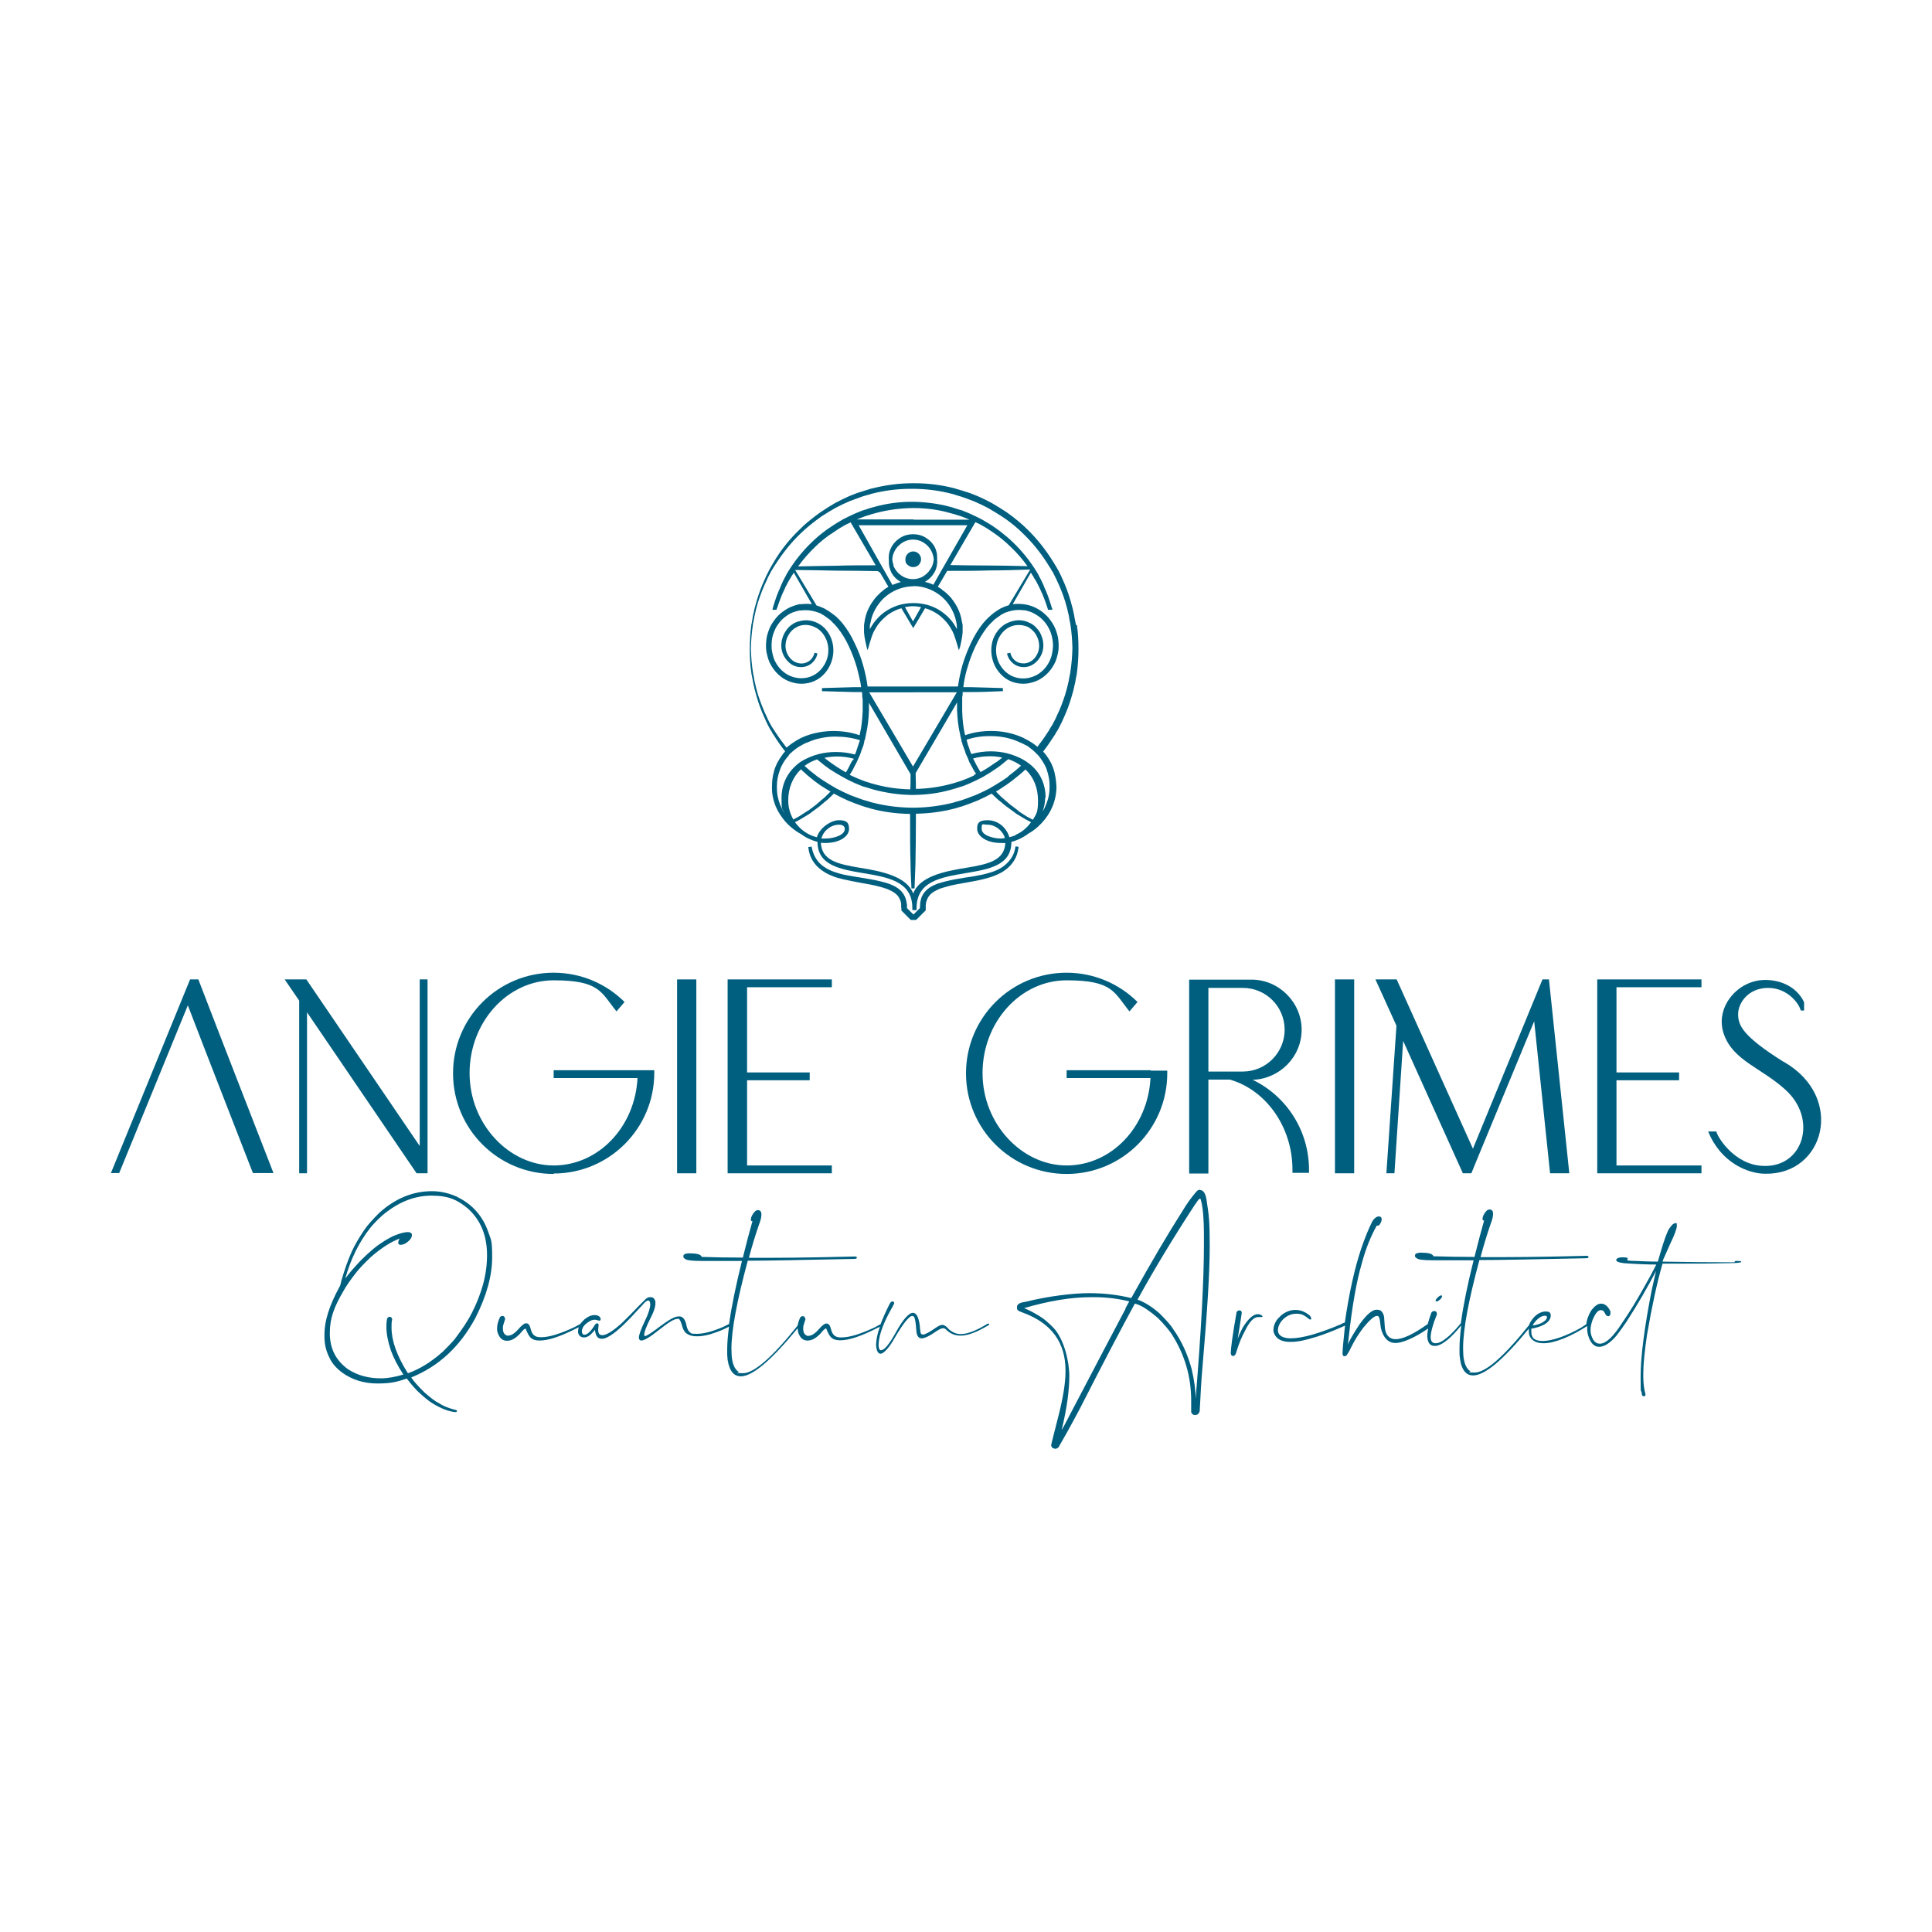 <?xml version="1.0" encoding="UTF-8"?>
<svg id="Layer_1" xmlns="http://www.w3.org/2000/svg" xmlns:xlink="http://www.w3.org/1999/xlink" version="1.1" viewBox="0 0 864 864">
  <!-- Generator: Adobe Illustrator 29.7.1, SVG Export Plug-In . SVG Version: 2.1.1 Build 8)  -->
  <defs>
    <style>
      .st0 {
        fill: #005f7f;
      }
    </style>
  </defs>
  <g id="logoMark">
    <a xlink:href="70.2747253">
      <path id="logoMark__x3C_PathItem_x3E_" class="st0" d="M406.4,253c.6.4,1.2.6,2,.6s1.4-.2,2-.6c.9-.6,1.5-1.7,1.5-2.9,0-1.9-1.6-3.5-3.5-3.5s-3.5,1.6-3.5,3.5.6,2.2,1.5,2.9Z"/>
    </a>
    <a xlink:href="70.2747253">
      <path id="logoMark__x3C_PathItem_x3E_1" data-name="logoMark__x3C_PathItem_x3E_" class="st0" d="M454.1,378.8c-.3,1.9-.9,3.6-1.9,5h0c-.9,1.4-2.2,2.7-3.7,3.8-2.8,1.9-6,2.8-9,3.5-2.4.5-5,1-7.5,1.3-3.1.5-6.2,1-9.3,1.8-.2,0-.5.1-.7.2-.5.1-.9.2-1.4.4l-1.1.3-1,.4c-1.4.6-2.8,1.3-4,2.4-1.2,1.1-2.2,2.5-2.6,4.1-.2.7-.3,1.3-.4,2v.4c0,0-.1,1.3-.1,1.3,0,.1,0,.3,0,.4l-2.8,2.8h-.2l-2.8-2.8c0-.1,0-.2,0-.3v-1.4c0,0-.1-.3-.1-.3-.1-.7-.2-1.3-.4-2-.5-1.6-1.4-3-2.6-4.1-1.2-1.1-2.6-1.8-4-2.4l-1-.4-1-.3c-.5-.2-.9-.3-1.4-.4-.2,0-.5-.1-.7-.2-3.1-.8-6.3-1.3-9.3-1.8-2.5-.4-5-.8-7.5-1.3-3-.7-6.2-1.6-9-3.5-1.5-1-2.8-2.3-3.7-3.8-.9-1.4-1.5-3.1-1.9-5v-.3c0,0-1.5.2-1.5.2v.3c.3,2.2.9,4.1,1.9,5.7,1,1.7,2.4,3.2,4.1,4.4,1.4,1,3,1.9,4.9,2.6,1.4.6,2.9,1,4.6,1.4,2.6.6,5.3,1.1,7.9,1.6,2.9.5,5.9,1,8.7,1.8.2,0,.5.1.7.2.4.1.9.2,1.3.4l1,.3.9.4c1.1.5,2.3,1.1,3.3,2,.9.8,1.5,1.8,1.9,3,.2.4.2.9.3,1.4v1.5c.1,0,.1.2.1.3v1.1l4.2,4.2h0c0,0,1.2,0,1.2,0h1.2s4.3-4.3,4.3-4.3v-1.1c0-.1,0-.2,0-.3v-1.1c0,0,.1-.4.1-.4,0-.5.2-1,.3-1.4.4-1.2,1-2.2,1.9-3,.9-.9,2.2-1.5,3.2-2l.9-.4,1-.3c.4-.1.8-.3,1.3-.4.2,0,.5-.1.7-.2,2.8-.8,5.8-1.3,8.7-1.8,2.6-.5,5.3-.9,7.9-1.6,1.7-.4,3.2-.9,4.6-1.4,2-.8,3.6-1.6,4.9-2.6,1.7-1.2,3.1-2.7,4.1-4.4,1-1.6,1.6-3.5,1.9-5.7v-.3s-1.4-.2-1.4-.2v.3Z"/>
    </a>
    <path id="logoMark__x3C_CompoundPathItem_x3E_" class="st0" d="M481.1,279.3c0-.6-.2-1.2-.3-1.7,0-.3-.1-.6-.2-1l-.2-1.3-.3-1.3c0-.3-.1-.6-.2-.9-.1-.6-.2-1.1-.4-1.7l-.7-2.6c-1.1-3.8-2.3-6.9-3.5-9.5l-.5-1.1c-.1-.2-.2-.5-.3-.7l-1.2-2.4c-.2-.4-.5-.8-.7-1.2-.1-.2-.3-.5-.4-.7-.1-.2-.2-.4-.4-.6-.2-.4-.4-.8-.7-1.2-3.4-5.5-7.3-10.4-11.6-14.6-2.3-2.3-4.9-4.4-7.1-6.1l-2.2-1.6c-.2-.1-.4-.3-.6-.4l-3-1.9-3-1.8-3.1-1.6-3.2-1.5-3.3-1.3c-.5-.2-1-.3-1.5-.5l-.7-.2c-1.1-.4-2.1-.7-3.2-1-.4-.1-.9-.2-1.3-.4-5.9-1.6-12.1-2.4-18.5-2.4h-.3s-.3,0-.3,0c-6.4,0-12.6.9-18.5,2.4-.4.1-.9.2-1.3.4-1.1.3-2.1.6-3.2,1l-.7.2c-.5.2-1,.3-1.5.5l-3.3,1.3-3.2,1.5-3.1,1.6-3,1.8-2.9,1.9c-.2.1-.4.3-.6.4l-2.2,1.6c-2.2,1.7-4.8,3.7-7.1,6.1-4.3,4.1-8.3,9-11.6,14.6-.2.4-.5.8-.7,1.2-.1.2-.2.4-.4.7l-.4.7c-.2.4-.5.8-.7,1.3l-1.2,2.4c-.1.2-.2.5-.3.7l-.5,1.1c-1.2,2.6-2.4,5.7-3.5,9.5l-.7,2.5c-.1.6-.3,1.1-.4,1.7,0,.3-.1.6-.2.9l-.3,1.3-.2,1.3c0,.3-.1.6-.2,1,0,.6-.2,1.1-.3,1.7-.4,3.2-.7,6.7-.7,10.7,0,4,.2,7.5.7,10.7,0,.6.2,1.1.3,1.7,0,.3.1.6.2,1l.2,1.3.3,1.3c0,.3.1.6.2.9.1.6.2,1.1.4,1.7l.7,2.6c1.1,3.8,2.3,6.9,3.5,9.5l.5,1.1c.1.2.2.5.3.7l.2.4c.3.7.7,1.4,1,2,.2.4.5.9.7,1.3l.4.6c.1.2.3.4.4.7.2.4.4.8.7,1.1,1.6,2.6,3.3,5,5.1,7.3-.4.5-.9,1-1.2,1.5-.9,1.2-1.7,2.5-2.4,3.8-.6,1.3-1.2,2.7-1.5,4.2-.4,1.4-.6,2.8-.7,4.4-.1,1.6-.1,3,0,4.4.3,2.9,1.2,5.8,2.6,8.4,1.4,2.5,3.3,5,5.6,7,1.4,1.2,3,2.4,4.7,3.3,2.7,2,5.5,3,7.4,3.5,0,10.5,10,12.2,20.6,14,10.7,1.8,21.8,3.6,21.8,15.5v1h1.9v-1c0-11.9,11.1-13.7,21.8-15.5,10.6-1.8,20.6-3.4,20.6-14,2-.5,4.8-1.6,7.6-3.7,1.6-.9,3.1-2,4.3-3.1,2.2-2,4.2-4.5,5.5-7,1.4-2.6,2.3-5.5,2.6-8.4.2-1.4.2-2.8,0-4.4-.1-1.5-.4-3-.7-4.4-.4-1.6-.9-2.9-1.5-4.2-.7-1.3-1.5-2.6-2.4-3.8-.4-.5-.8-.9-1.2-1.4,1.8-2.3,3.5-4.8,5.1-7.3.3-.4.5-.8.7-1.2.1-.2.2-.4.4-.6.1-.2.2-.4.4-.7.2-.4.5-.8.7-1.3l1.2-2.4c.1-.2.2-.5.3-.7l.5-1.1c1.2-2.6,2.4-5.7,3.5-9.5l.7-2.5c.1-.6.3-1.1.4-1.7,0-.3.1-.6.2-.9l.3-1.3.2-1.3c0-.3.1-.6.2-.9.1-.6.2-1.1.3-1.7.4-3.2.7-6.7.7-10.7,0-4-.2-7.5-.7-10.7ZM454.2,373.5c-.9.4-1.9.7-2.8.9-1.4-4.6-5.3-7.6-9.8-7.6s-4.6,2-4.6,3.9c0,3,3.8,6.3,10.8,6.3s1.2,0,1.8-.1c-.4,7.8-7.2,9.5-17.6,11.2-10,1.6-20.8,3.9-23.6,11.5-2.8-7.5-13.6-9.9-23.7-11.5-10.4-1.7-17.2-3.4-17.6-11.2.6,0,1.2.1,1.8.1,7,0,10.8-3.2,10.8-6.3s-1.4-3.9-4.6-3.9-8.4,3.1-9.8,7.6c-2.7-.6-5.4-2.1-7.5-4.1-.8-.8-1.6-1.7-2.3-2.6.9-.5,1.8-.9,2.6-1.4l3.8-2.3c.3-.2.6-.4.8-.6.1,0,.3-.2.4-.3l3-2.2c.1-.1.3-.2.4-.3l1.3-1.1c.3-.2.5-.4.8-.7.5-.4,1-.8,1.5-1.2l2.1-2c.1-.1.3-.3.4-.4,0,0,.2-.2.3-.3l3.3,1.7,3.2,1.5,3.3,1.3c.5.2.9.3,1.4.5l.8.3c1.1.4,2.2.7,3.2,1,.4.1.9.2,1.3.4,5.6,1.5,11.5,2.3,17.6,2.4v3c0,6.6,0,13.1.2,19.4,0,3.3.3,8,.4,10.6v.3h1.4v-.3c.2-4.7.3-8.2.4-10.6.1-6.4.2-12.9.2-19.4v-.2s0-.3,0-.3c0-.9,0-1.7,0-2.6,6.1-.1,12-.9,17.6-2.4.4-.1.9-.2,1.3-.4,1.1-.3,2.2-.6,3.2-1l.8-.3c.5-.2.9-.3,1.4-.5l3.3-1.3,3.2-1.5,3.1-1.6h0c0,0,.2.1.2.2.1.1.3.3.4.4l2.1,2c.5.4,1,.8,1.5,1.2.3.2.5.4.8.7l1.4,1.1c.1.1.2.2.4.3l3,2.2c.1,0,.3.2.4.3.3.2.5.4.8.6l3.8,2.3c.9.5,1.8,1,2.8,1.5-.7.9-1.4,1.8-2.2,2.5h0c-1.2,1.2-2.6,2.2-4.2,2.9l-.5.2h0ZM447.7,375c-3.5,0-8.7-1.4-8.7-4.3s.3-1.9,2.6-1.9c3.5,0,6.9,2.7,7.8,6-.6,0-1.2.2-1.7.2ZM375.2,368.8c2.2,0,2.6,1.2,2.6,1.9,0,2.9-5.2,4.3-8.7,4.3s-1.1,0-1.7-.2c.9-3.4,4.3-6,7.8-6ZM450.9,347.3l-2.2,1.5c-.2.1-.4.3-.6.4l-2.9,1.8-2.9,1.7-3,1.5-3.1,1.4-3.2,1.2c-.4.2-.9.3-1.4.5l-.8.3c-1,.4-2,.6-3,.9-.4.1-.9.2-1.3.4-5.5,1.4-11.3,2.2-17.2,2.3h-.3c-.1,0-.3,0-.4,0h-.3s-.3,0-.3,0c-.1,0-.3,0-.4,0h-.3c-6-.1-11.8-.9-17.2-2.3-.4-.1-.9-.2-1.3-.4-1-.3-2.1-.6-3.1-.9l-.8-.3c-.5-.2-.9-.3-1.4-.5l-3.2-1.2-3.1-1.4-3-1.5-2.9-1.7-2.9-1.8c-.2-.1-.4-.3-.6-.4l-2.2-1.5c-2.4-1.8-4.2-3.3-5.8-4.8,1.6-1.2,3.5-2.2,5.6-2.9,1.1.9,2.3,1.9,3.7,3,.4.2.7.5,1,.7.8.6,1.5,1.1,2.4,1.6l1.8,1.1,2.6,1.5,2.8,1.5,2.8,1.3,2.9,1.2c.4.2.9.3,1.3.4l.7.2c.9.3,1.9.6,2.9.9.4.1.7.2,1.1.3,5.1,1.3,10.4,2.1,15.9,2.2h.8s.3,0,.3,0c.1,0,.3,0,.4,0h.3c5.4-.1,10.7-.8,15.7-2.2.4-.1.7-.2,1.1-.3.9-.3,1.9-.5,2.9-.9l.7-.2c.4-.1.9-.3,1.3-.4l2.9-1.2,2.8-1.3,2.8-1.4,2.7-1.6,1.7-1.1c.8-.5,1.6-1.1,2.4-1.6.3-.3.7-.5,1.1-.8,1.4-1.1,2.6-2.1,3.7-3,2.1.7,4,1.7,5.7,2.9-1.6,1.5-3.4,3-5.8,4.8ZM384.3,338.2c0-.1.1-.3.2-.4.1-.3.2-.5.3-.8l.4-1.2c0-.3.2-.5.3-.8.2-.5.4-1.1.6-1.6.1-.5.3-1,.4-1.6v-.4c.3-.5.4-1.1.5-1.6.1-.5.2-1,.3-1.5.7-2.9,1.1-6.2,1.3-10.3v-2.6c0-.4,0-.7,0-1.1l18.6,31.9h0c0,.4,0,.8,0,1.2,0,1.9,0,3.7-.1,5.6-5.2-.1-10.2-.8-14.9-2-.4-.1-.8-.2-1.1-.3-.9-.2-1.8-.5-2.7-.8l-.7-.2c-.4-.1-.8-.3-1.2-.4l-2.8-1.1-2.7-1.2-1-.5,1-1.6c.3-.5.6-1,.8-1.5.1-.3.3-.5.4-.8l.7-1.3c0-.1.1-.2.2-.4l1.2-2.7h0ZM442.4,252.9c-5.6,0-11.2-.1-17.4-.2l11.2-19.2,2.1,1,2.6,1.5,1.7,1.1c.8.5,1.5,1,2.2,1.5.4.3.7.5,1,.7,1.9,1.4,4.1,3.2,6.1,5.2,2.7,2.5,5.3,5.5,7.6,8.7-7.3-.2-13.2-.3-17.2-.3ZM408.1,234.9h24.5c0,0-10.3,18-10.3,18l-1.1,1.9c-1.1,2-2.4,4.3-3.8,6.7-1.2-.6-2.5-1-3.8-1.3,0,0,.2,0,.2-.1,1.7-1,3.1-2.4,4-4,.1-.2.3-.5.5-.9.2-.5.4-1.1.6-1.8v-.2c.2-.9.3-1.9.2-2.9,0-1.1,0-2.2-.2-3.2-.3-1.1-.6-2-1-2.7-.9-1.6-2.3-3-4-4-1.6-1-3.5-1.5-5.5-1.5h-.1c-2,0-3.9.5-5.5,1.5-1.7,1-3.1,2.4-4,4-.4.7-.8,1.6-1.1,2.7-.2,1-.3,2.1-.2,3.2,0,1,0,2.1.2,3v.2c.2.6.4,1.2.6,1.8.2.4.3.7.4.9.9,1.6,2.3,3,4,4,0,0,.1,0,.2.1-1.3.3-2.6.8-3.8,1.3-1.4-2.4-2.6-4.7-3.8-6.7l-11.3-20h24.1ZM411.9,271.5c-1.2,2.1-2.4,4.3-3.6,6.4l-3.6-6.4c1.2-.2,2.4-.4,3.6-.4,1.2,0,2.4.2,3.6.4ZM408.2,262.1h.1s.2,0,.2,0c6,0,11.9,3,15.4,7.7,1.9,2.5,3.1,5.3,3.7,8.1l.3,1.7v1.7c.1,0,.1.1.1.2h0c-1-1.9-1.9-3.3-3-4.5-1.3-1.5-2.9-2.8-4.5-3.9-1.7-1.1-3.7-2-5.8-2.6-1.9-.5-4-.8-6-.8h-.4c-2.1,0-4.1.3-6,.8-2.1.6-4,1.5-5.8,2.6-1.7,1.1-3.2,2.4-4.5,3.9-1.4,1.6-2.4,3.2-3,4.4h0c0,0,0,0,0,0v-1.7c0,0,.4-1.7.4-1.7.5-2.8,1.8-5.6,3.7-8.1,3.5-4.7,9.4-7.7,15.4-7.7ZM399.6,252.8h0c-.3-.9-.5-1.8-.6-2.7.1-1,.3-1.9.6-2.6.4-.9.7-1.6,1.1-2.1.8-1.2,2-2.2,3.3-3,1.3-.7,2.8-1.1,4.3-1.1h0s0-.3,0-.3v.3c1.6,0,3.1.4,4.3,1.1,1.4.8,2.5,1.8,3.3,3,.4.5.7,1.2,1.1,2.1.3.8.5,1.7.6,2.6-.1,1-.3,1.9-.6,2.6v.2c-.4.8-.7,1.4-1.1,1.9h0c-.8,1.3-2,2.3-3.3,3.1-1.3.7-2.8,1.1-4.4,1.1-1.5,0-3-.4-4.3-1.1-1.4-.8-2.5-1.8-3.4-3.1-.3-.5-.7-1.1-1-1.9ZM421.6,254.9h0s0,0,0,0h0ZM393.4,255.8c1.2,2,2.5,4.2,3.9,6.6l-1.1.7c-.3.1-.5.3-.7.5-.1,0-.2.2-.4.3-.1,0-.2.2-.3.3-.2.2-.4.3-.7.5-1.5,1.4-2.6,2.5-3.4,3.7-2.1,2.8-3.5,6-4,9.2l-.3,1.9v1.9c0,.2-.1.4,0,.6v.9c.1,1.3.3,2.6.6,3.9l.5,2.2c0,0,0,.2,0,.2l.5,1.6.9-3.1.7-2.2c0-.2.1-.4.2-.6.2-.5.3-1,.5-1.4l.5-1.1c.6-1.1,1.4-2.6,2.6-4,1.2-1.4,2.5-2.6,4-3.7,1.6-1.1,3.6-2.1,5.7-2.7,1.7,2.8,5,8.4,5,8.4l.3.5.3-.5s3.4-5.6,5-8.4c2.1.6,4,1.5,5.7,2.7,1.5,1,2.8,2.3,4,3.7,1.2,1.4,2,2.9,2.6,4l.5,1.1c.2.4.3.9.5,1.4,0,.2.1.4.2.6l.7,2.2.9,3.1.6-1.6s0,0,0-.1l.5-2.3c.3-1.4.5-2.7.6-4v-.8c0-.2,0-.4,0-.6v-1.9c0,0-.4-1.9-.4-1.9-.5-3.2-1.9-6.4-4-9.2-.8-1.2-1.9-2.3-3.5-3.7-.2-.2-.4-.3-.7-.5-.1,0-.2-.2-.4-.3-.1,0-.2-.2-.3-.3-.2-.2-.4-.3-.7-.5l-1.1-.7c1.4-2.4,2.8-4.6,3.9-6.6l.3-.5c6.6,0,12.8,0,18.9-.2,5.2,0,12.8-.2,18.2-.4h0c0,0-9.6,16-9.6,16-1.2.3-2.3.8-3.4,1.3-.4.2-.8.4-1.2.7-.4.2-.7.5-1.1.7l-1.1.8-1.1.9c-.1.1-.2.2-.3.3-.2.2-.5.4-.7.6l-1.4,1.4-1.3,1.5c-2,2.5-3.8,5.5-5.4,8.9-1.5,3.2-2.7,6.4-3.7,9.7-.9,3.2-1.5,6.3-2,9.5h-4.1c-5.6,0-10.8,0-15.9,0h-.1v.3h0v-.3h-.4c-5,0-10.1,0-15.7,0h-4.2c-.4-3.1-1.1-6.3-2-9.5-.9-3.3-2.2-6.6-3.7-9.7-1.6-3.5-3.4-6.4-5.4-8.9l-1.3-1.5-1.4-1.4c-.2-.2-.4-.4-.7-.6-.1,0-.2-.2-.4-.3l-.5-.4-1.7-1.2c-.4-.3-.7-.5-1.1-.7-.4-.2-.8-.5-1.2-.7-1.1-.5-2.2-1-3.4-1.3l-9.6-15.9h0c5.5,0,13,.2,18.2.3,6.1,0,12.2.1,18.9.2l.3.5ZM408.3,309.6h.3c6.4,0,12.9,0,19.3,0l-19.6,33.2-16.3-27.6-3.3-5.6c6.4,0,13,0,19.5,0ZM381.2,339.9c0,0,0,.2-.1.3l-.7,1.3c-.1.3-.3.5-.4.8-.2.5-.5.9-.7,1.4l-1,1.7-2.4-1.4-1.7-1.1c-.8-.5-1.5-1-2.2-1.5-.4-.3-.7-.5-1-.7-.8-.6-1.6-1.2-2.3-1.8,1.9-.4,3.8-.6,5.8-.6s4.9.3,7.3,1l-.3.8ZM445.9,340.6c-.4.2-.7.5-1.1.7-.7.5-1.5,1-2.2,1.5l-1.7,1.1-2.4,1.4-1-1.7c-.3-.5-.5-.9-.8-1.4-.1-.3-.3-.5-.4-.8l-.6-1.2c0-.1-.1-.2-.2-.3l-.3-.7c2.4-.7,5-1,7.4-1s3.8.2,5.6.6c-.7.6-1.5,1.2-2.4,1.9ZM435.6,346.8l-2.7,1.2-2.8,1.1c-.4.1-.8.3-1.2.4l-.7.2c-.9.3-1.8.6-2.7.8-.4.1-.8.2-1.1.3-4.7,1.2-9.7,1.9-14.8,2,0-1.9,0-3.7-.1-5.6,0-.5,0-1,0-1.5l17.3-29.5,1.2-2.1c0,.4,0,.7,0,1.1v2.6c.2,4.1.6,7.4,1.3,10.3,0,.4.2.9.3,1.5.1.5.3,1.1.4,1.6v.3c.2.5.4,1,.5,1.6.2.5.4,1.1.6,1.6.1.3.2.6.3.8l.4,1.2c0,.3.2.5.3.8,0,.1.1.3.2.4l.9,2.1c0,.2.2.4.2.6,0,.1.1.2.2.4l.7,1.3c.1.2.3.5.4.7.3.5.5,1,.8,1.5l1,1.6-1,.5ZM408.5,232.3h-25.4s3.4-1.3,3.4-1.3c.4-.1.8-.3,1.2-.4l.7-.2c.9-.3,1.8-.6,2.7-.8.4-.1.8-.2,1.1-.3,5-1.3,10.3-2,15.8-2.1h.3s.3,0,.3,0c5.5,0,10.8.7,15.8,2.1.4.1.8.2,1.1.3.9.2,1.8.5,2.7.8l.7.2c.4.1.8.3,1.2.4l2.8,1.1.6.3h-25ZM357,253.2c2.3-3.2,4.9-6.1,7.6-8.7,2-2,4.2-3.7,6.1-5.1.4-.2.7-.5,1.1-.7.7-.5,1.5-1,2.2-1.5l1.7-1.1,2.6-1.5,2.1-1,11.2,19.2c-6.1,0-11.8,0-17.4.2-4,0-9.9.2-17.2.3ZM384,338.1h0s0,0,0,0c0,0,0,0,0,0ZM352.7,337.7c.4-.4.8-.8,1.2-1.2h.2c0-.2.2-.3.3-.4,1-.9,2-1.6,3.1-2.3h0s.4-.2.4-.2c.5-.3.9-.5,1.4-.8.5-.3,1-.5,1.6-.7,1.4-.6,2.9-1.2,4.4-1.6,2.7-.7,5.4-1.1,8-1.1,4,0,7.7.5,11.2,1.6v.3c-.2.5-.3.9-.5,1.4-.2.5-.3,1-.5,1.5-.1.3-.2.6-.3.9l-.4,1.2c0,.2-.2.5-.3.7,0,.1-.1.2-.2.4-2.7-.7-5.5-1.1-8.4-1.1s-5.2.3-7.7.9c-.7.2-1.4.4-2,.6-2.3.8-4.5,1.8-6.3,3-.3.2-.6.4-.8.6-.2.1-.4.3-.5.4h0c-4.6,3.8-7.1,9-7.1,15.1s.4,4.5,1.2,6.6c-.4-.6-.7-1.2-1-1.8-1.2-2.4-2-5-2.2-7.7-.1-1.2-.1-2.5,0-4,.1-1.4.4-2.7.7-3.9.4-1.3.8-2.5,1.4-3.7.6-1.2,1.3-2.3,2.1-3.3.3-.4.7-.8,1.1-1.3ZM358.2,344.1c1.7,1.6,3.6,3.3,6.2,5.3l2.2,1.6c.2.2.4.3.6.4l3,1.9,1.2.7-2.3,2.3c-.4.4-.9.8-1.4,1.2-.3.2-.5.4-.8.7l-1.3,1.1c-.1,0-.2.2-.3.3l-2.9,2.2c-.1.1-.3.2-.4.3-.2.2-.5.4-.8.5l-3.7,2.4c-.9.5-1.8,1-2.7,1.5-1.5-2.6-2.3-5.5-2.3-8.5,0-5.6,2-10.4,5.6-13.9ZM455.5,362.6c-.3-.2-.5-.3-.7-.5-.1-.1-.3-.2-.4-.3l-2.9-2.2c-.1,0-.2-.2-.3-.3l-1.3-1.1c-.3-.2-.5-.4-.8-.7-.5-.4-.9-.8-1.4-1.2l-2-2c0,0-.2-.2-.3-.3l1.3-.8,2.9-1.9c.2-.1.4-.3.6-.4l2.2-1.6c2.6-2,4.5-3.6,6.2-5.2,3.7,3.5,5.6,8.3,5.6,13.9s-.8,6-2.3,8.6c-.9-.5-1.9-1-2.8-1.5l-3.7-2.4ZM467.6,356.8c0-6.1-2.4-11.4-7.1-15.1-.5-.4-1-.7-1.5-1.1-1.9-1.3-4.1-2.3-6.5-3.1-.7-.2-1.4-.4-2-.6-2.4-.6-5-.9-7.5-.9s-5.9.4-8.6,1.2c0-.1-.1-.3-.2-.4-.1-.2-.2-.5-.3-.7l-.4-1.2c0-.3-.2-.6-.3-.9-.2-.5-.4-1-.5-1.5-.1-.5-.3-1-.4-1.5v-.2c3.5-1.2,7.2-1.7,11.2-1.6,4.4,0,8.7,1,12.4,2.7.5.2,1.1.5,1.6.7.6.3,1,.6,1.5.8h.2c1.3,1,2.6,1.9,3.7,3,.4.4.8.8,1.2,1.2.4.4.7.8,1,1.2.8,1.1,1.5,2.2,2.1,3.3.6,1.1,1,2.3,1.4,3.7.3,1.2.6,2.5.7,3.9.1,1.5.1,2.8,0,4-.2,2.7-1,5.2-2.2,7.7-.2.5-.5.9-.8,1.4.7-2,1.1-4.1,1.1-6.2ZM464.4,334.4c-1.2-1.1-2.4-2-3.8-2.8l-.3-.2c-.4-.2-.8-.5-1.3-.7-.5-.3-1-.5-1.5-.8-4.2-1.9-9-3-14-3,0,0-.2,0-.3,0-4.1,0-8,.6-11.6,1.9,0-.3-.1-.6-.2-.9-.6-2.8-1-6-1.1-9.9v-2.5c0-.5,0-1.1,0-1.6,0-.3,0-.6,0-.9v-1.2c0,0,.2-1.2.2-1.2,0-.3,0-.6,0-.9,0,0,0,0,0-.2,1.2,0,2.4,0,3.6,0,4.1,0,9.9-.2,14.1-.4h.3v-1.4h-.3c-6.2-.2-10.9-.3-14.1-.4h-3.3c.1-1,.3-1.8.3-2.2.4-2.3.9-4.5,1.6-6.7.9-3.2,2.1-6.3,3.5-9.3,1.6-3.3,3.3-6,5.1-8.4l1.2-1.4,1.3-1.3c.2-.2.4-.3.5-.5.1,0,.2-.2.3-.3l.5-.4,1.4-1c.3-.2.7-.5,1-.7.3-.2.7-.4,1-.6.3-.2.6-.3,1-.5.5-.2,1.1-.4,1.8-.6,2.1-.6,4.3-.8,6.4-.5,0,0,.2,0,.3,0h.3c1.8.4,3.2.9,4.4,1.6,1.4.8,2.7,1.7,3.7,2.8,1.1,1.1,2,2.4,2.7,3.8.7,1.3,1.2,2.8,1.5,4.5.3,1.5.4,3,.2,4.7-.2,1.7-.5,3.2-1.1,4.6-1.2,2.9-3.3,5.4-6,6.9-2.7,1.5-6,2-8.9,1.3-3-.7-5.6-2.6-7.3-5.3-1.7-2.6-2.4-5.9-1.9-9,.4-3.1,2.2-6,4.7-7.7,1.2-.8,2.5-1.3,3.9-1.5,1.5-.2,3-.1,4.5.4.2,0,.3.1.5.2h.2c.1.1.2.2.3.2.1,0,.2.1.4.2.2.1.5.3.7.5.6.4,1.1.9,1.8,1.7.5.6.9,1.4,1.3,2.2.3.7.6,1.6.7,2.5.3,1.8,0,3.6-.8,5.1-.8,1.7-2.2,3-3.7,3.6-1.6.7-3.5.6-5.1-.1-1.5-.8-2.7-2.2-3.1-3.9v-.3c0,0-1.5.3-1.5.3v.3c.5,2.1,2,4,3.9,5,1.9,1,4.3,1.1,6.4.3,1.9-.8,3.6-2.3,4.7-4.4,1-1.8,1.4-4,1.1-6.2-.1-1.1-.5-2.2-.8-3-.4-1-.9-1.9-1.5-2.6-.7-.9-1.4-1.6-2.1-2.1-.3-.2-.6-.4-.9-.6-.1,0-.2-.1-.4-.2-.1,0-.3-.1-.4-.2h-.2c-.2-.2-.4-.3-.7-.4-1.8-.7-3.7-.9-5.5-.6-1.7.3-3.3.9-4.8,1.8-3,2-5.2,5.4-5.7,9.1-.6,3.6.2,7.5,2.1,10.6,1,1.6,2.3,3,3.7,4.1,1.5,1.1,3.2,1.9,5,2.3,1.8.4,3.7.5,5.5.2,1.8-.3,3.6-.9,5.2-1.8,2.8-1.6,5.1-4.1,6.6-7.1.2-.3.3-.7.5-1.1.3-.7.5-1.4.7-2.2.3-1,.5-2.1.6-3.1.1-1.9,0-3.8-.3-5.4-.4-1.8-1-3.6-1.8-5.1-.9-1.6-1.9-3.1-3.2-4.4-1.3-1.3-2.7-2.4-4.4-3.3-1.4-.8-3.1-1.4-5.2-1.8h-.4c-.1,0-.3-.1-.4-.1-1.6-.2-3.2-.2-4.8,0l8.1-14.1c.2.3.4.5.5.8.2.3.4.6.6.9.1.2.2.4.3.6.1.2.2.4.4.6.2.3.4.7.6,1l1.1,2.1c0,.2.2.4.3.6l.4.9c1.1,2.2,2.1,4.8,3.2,8.1,0,.2.1.4.2.6v.4h2v-.4c-.2-.4-.3-.7-.4-1.1-1-3.3-2-6.1-3.1-8.4l-.4-1c-.1-.2-.2-.5-.3-.7l-1-2.1c-.2-.4-.4-.7-.6-1.1l-.3-.6c-.1-.2-.2-.4-.3-.6-.2-.4-.4-.7-.6-1-3-4.9-6.5-9.2-10.3-12.9-2.1-2.1-4.4-3.9-6.3-5.4-.4-.2-.7-.5-1.1-.8-.8-.5-1.5-1.1-2.3-1.6l-1.8-1.1-2.7-1.6-2.8-1.4-2.8-1.3-2.9-1.2c-.4-.2-.9-.3-1.3-.4l-.7-.2c-.9-.3-1.9-.6-2.8-.9-.4-.1-.8-.2-1.1-.3-5.2-1.4-10.8-2.1-16.4-2.2h-.3s-.3,0-.3,0c-5.7,0-11.2.8-16.4,2.2-.4.1-.8.2-1.1.3-.9.3-1.9.5-2.8.9l-.7.2c-.4.1-.9.3-1.3.4l-2.9,1.2-2.8,1.3-2.8,1.4-2.7,1.6-1.7,1.1c-.8.5-1.6,1.1-2.4,1.6-.4.3-.7.5-1.1.8-2,1.5-4.2,3.3-6.3,5.4-3.8,3.7-7.3,8-10.3,12.9-.2.3-.4.7-.6,1-.1.2-.2.4-.3.6l-.3.6c-.2.4-.4.7-.6,1.1l-1,2.1c-.1.2-.2.4-.3.7l-.4,1c-1.1,2.3-2.1,5.1-3.1,8.4-.1.4-.2.7-.3,1.1v.4c-.1,0,1.8,0,1.8,0v-.4c.2-.2.2-.4.3-.6,1.1-3.3,2.1-5.9,3.2-8.1l.4-.9c0-.2.2-.4.3-.6l1.1-2.1c.2-.3.4-.7.6-1,.1-.2.2-.4.4-.6.1-.2.2-.4.3-.6.2-.3.4-.6.6-.9.2-.3.3-.5.5-.8l8.1,14.1c-1.6-.2-3.2-.2-4.8,0-.1,0-.3,0-.4,0h-.4c-2.1.5-3.8,1.1-5.2,1.9-1.6.9-3.1,2-4.4,3.3-1.2,1.3-2.3,2.8-3.2,4.4-.8,1.6-1.4,3.3-1.8,5.1-.3,1.7-.4,3.5-.3,5.4.1,1,.3,2.1.6,3.1.2.8.4,1.5.7,2.2.1.4.3.7.5,1.1,1.5,3,3.8,5.5,6.6,7.1,1.6.9,3.4,1.5,5.2,1.8,1.8.3,3.7.2,5.5-.2,1.8-.4,3.5-1.2,5-2.3,1.5-1.1,2.7-2.5,3.7-4.1,1.9-3.1,2.7-7,2.1-10.6-.6-3.7-2.7-7.2-5.7-9.1-1.4-.9-3.1-1.6-4.8-1.8-1.8-.3-3.8,0-5.5.6-.2,0-.5.2-.7.3h-.2c-.1.2-.3.2-.5.3-.1,0-.2.1-.3.2-.3.2-.6.4-.9.6-.7.5-1.4,1.2-2.1,2.1-.6.8-1.1,1.7-1.5,2.6-.3.8-.7,1.9-.8,3-.3,2.2.1,4.4,1.1,6.2,1.1,2,2.7,3.6,4.7,4.4,2.1.8,4.5.7,6.4-.3,1.9-1,3.4-2.9,3.8-5v-.3c0,0-1.3-.3-1.3-.3v.3c-.5,1.7-1.6,3.2-3.2,3.9-1.5.8-3.4.8-5.1.1-1.5-.6-2.9-2-3.7-3.6-.8-1.5-1.1-3.3-.8-5.1.1-.9.4-1.8.7-2.5.4-.8.8-1.5,1.3-2.2.7-.8,1.2-1.3,1.8-1.7.2-.2.4-.3.7-.4.1,0,.2-.1.3-.2.1,0,.2-.1.3-.2h.2c.2-.2.3-.3.5-.3,1.4-.5,3-.7,4.5-.4,1.4.2,2.7.8,3.9,1.5,2.5,1.7,4.2,4.5,4.7,7.7.5,3.1-.2,6.3-1.9,8.9-1.7,2.7-4.3,4.6-7.3,5.3-3,.7-6.2.2-8.9-1.3-2.7-1.5-4.8-4-6-6.9-.5-1.4-.9-2.9-1.1-4.6-.1-1.7,0-3.3.2-4.7.3-1.6.9-3.1,1.5-4.4.7-1.4,1.7-2.7,2.7-3.8,1.1-1.1,2.3-2,3.7-2.8,1.2-.7,2.6-1.1,4.4-1.5h.3c0,0,.2,0,.3,0,2.1-.3,4.3-.1,6.4.5.6.2,1.2.4,1.8.6.3.1.7.3,1,.5.4.2.7.4,1,.6.3.2.7.4,1,.7l1,.7.9.7c.1.1.2.2.3.3.2.2.4.3.5.5l1.3,1.3,1.2,1.4c1.9,2.4,3.6,5.1,5.1,8.4,1.4,3,2.6,6.2,3.5,9.3.6,2.2,1.1,4.4,1.6,6.7,0,.3.2,1.1.3,2.1h-3.1c-3.1.1-7.9.2-14.1.4h-.3v1.4h.3c4.2.1,10,.3,14.1.4.9,0,1.8,0,2.7,0h.8c0,.6.1,1.1.1,1.1v1.2c.1,0,.2,1.2.2,1.2,0,.3,0,.6,0,.9,0,.5,0,1.1,0,1.6v2.5c-.2,3.9-.5,7.1-1.2,9.9,0,.3-.1.6-.2.9-3.7-1.3-7.7-1.9-11.8-1.9-2.9,0-5.8.4-8.7,1.1-1.9.5-3.7,1.1-5.4,1.9-.5.2-1,.5-1.5.8-.4.2-.8.4-1.2.7l-.3.2c-1.2.7-2.4,1.6-3.6,2.6,0,0-.1,0-.2.1-1.7-2.2-3.4-4.5-4.9-6.8-.2-.3-.4-.7-.7-1.1-.1-.2-.2-.4-.4-.6l-.4-.6c-.2-.4-.5-.8-.7-1.2l-1.2-2.3c-.1-.2-.2-.4-.3-.7l-.5-1.1c-1.2-2.5-2.4-5.5-3.6-9.2l-.7-2.5c-.1-.5-.3-1.1-.4-1.6,0-.3-.1-.6-.2-.9l-.3-1.3-.2-1.3c0-.3-.1-.6-.2-.9-.1-.6-.2-1.1-.3-1.7-.5-3.1-.8-6.6-.9-10.5.1-3.9.4-7.4.9-10.5,0-.6.2-1.1.3-1.7,0-.3.1-.6.2-.9l.2-1.3.3-1.3c0-.3.2-.6.2-.9.1-.5.3-1.1.4-1.6l.7-2.5c1.2-3.7,2.4-6.7,3.6-9.2l.5-1.1c.1-.2.2-.4.3-.7l1.2-2.3c.2-.4.4-.8.7-1.2.1-.2.3-.5.4-.7.1-.2.3-.4.4-.6.2-.4.4-.7.7-1.1,3.4-5.3,7.2-10,11.4-14,2.3-2.2,4.8-4.2,6.9-5.8l2.2-1.6c.2-.1.4-.3.6-.4l2.9-1.8,2.9-1.7,3-1.5,3.1-1.4,3.2-1.2c.5-.2.9-.3,1.4-.5l.8-.3c1-.4,2-.6,3-.9.4-.1.9-.2,1.3-.4,5.7-1.5,11.7-2.3,17.9-2.3h.3s.3,0,.3,0c6.2,0,12.2.8,17.9,2.3.4.1.9.2,1.3.4,1,.3,2,.6,3,.9l.8.3c.5.2.9.3,1.4.5l3.2,1.2,3.1,1.4,3,1.5,2.9,1.7,2.9,1.8c.2.1.4.3.6.4l2.2,1.5c2.2,1.6,4.7,3.6,6.9,5.8,4.2,4,8.1,8.7,11.4,14,.2.3.4.7.7,1.1.1.2.2.4.4.6.1.2.3.5.4.7.2.4.4.8.7,1.1l1.2,2.4c.1.2.2.4.3.6l.5,1.1c1.2,2.5,2.4,5.4,3.6,9.2l.7,2.5c.1.5.3,1.1.4,1.6,0,.3.1.6.2.9l.3,1.3.2,1.3c0,.3.1.6.2.9.1.6.2,1.1.3,1.7.5,3.1.8,6.6.9,10.5-.1,3.9-.4,7.4-.9,10.5h0c0,.6-.2,1.1-.3,1.7,0,.3-.1.6-.2.9l-.2,1.3-.3,1.3c0,.3-.2.6-.2.9-.1.5-.3,1.1-.4,1.6l-.7,2.5c-1.2,3.7-2.3,6.6-3.6,9.2l-.5,1.1c-.1.2-.2.4-.3.7l-1.2,2.3c-.2.4-.4.8-.7,1.1-.1.2-.3.5-.4.7-.1.2-.3.4-.4.7-.2.4-.4.7-.7,1.1-1.5,2.4-3.2,4.7-4.9,6.9Z"/>
  </g>
  <g id="type">
    <a xlink:href="70.2747253">
      <path id="type__x3C_PathItem_x3E_" class="st0" d="M85,438l-35.4,86.6h3.7l30.7-75c9.6,25,19.4,50,29.1,75h9.2c-11.2-28.9-22.5-57.7-33.6-86.6h-3.9Z"/>
    </a>
    <a xlink:href="70.2747253">
      <polygon id="type__x3C_PathItem_x3E_1" data-name="type__x3C_PathItem_x3E_" class="st0" points="191.2 524.7 191.2 517.6 191.2 438 187.7 438 187.7 512.5 137 438 127.3 438 133.8 447.5 133.8 524.7 137.3 524.7 137.3 452.7 186.3 524.7 191.2 524.7"/>
    </a>
    <a xlink:href="70.2747253">
      <path id="type__x3C_PathItem_x3E_2" data-name="type__x3C_PathItem_x3E_" class="st0" d="M247.6,524.8c24.9,0,45-20.2,45-45v-1.2h-45v3.5h37.5c-1.1,21.9-17.5,39.1-37.5,39.1s-37.6-18.5-37.6-41.3,16.9-41.5,37.6-41.5,21.2,5.4,28.1,13.9l3.6-4.2c-8.1-8.1-19.4-13.1-31.7-13.1-24.9,0-45,20.1-45,45s20.1,45,45,45Z"/>
    </a>
    <a xlink:href="70.2747253">
      <rect id="type__x3C_PathItem_x3E_3" data-name="type__x3C_PathItem_x3E_" class="st0" x="302.8" y="438" width="8.6" height="86.7"/>
    </a>
    <a xlink:href="70.2747253">
      <polygon id="type__x3C_PathItem_x3E_4" data-name="type__x3C_PathItem_x3E_" class="st0" points="372 524.7 372 521.2 334.1 521.2 334.1 483.1 362.1 483.1 362.1 479.6 334.1 479.6 334.1 441.5 372 441.5 372 438 326.8 438 325.4 438 325.4 524.7 334.1 524.7 372 524.7"/>
    </a>
    <a xlink:href="70.2747253">
      <path id="type__x3C_PathItem_x3E_5" data-name="type__x3C_PathItem_x3E_" class="st0" d="M514.6,478.6h-37.6v3.5h37.5c-1.1,21.9-17.5,39.1-37.5,39.1s-37.6-18.5-37.6-41.3,16.9-41.5,37.6-41.5,21.2,5.4,28.1,13.9l3.6-4.2c-8.1-8.1-19.4-13.1-31.7-13.1-24.9,0-45,20.1-45,45s20.1,45,45,45,45-20.2,45-45v-1.2h-7.4Z"/>
    </a>
    <path id="type__x3C_CompoundPathItem_x3E_" class="st0" d="M578,523.2v1.3h7.4v-1.3c0-17.7-10.2-33.1-25.2-40.3,12-.4,21.9-10.2,21.9-22.4s-10.1-22.4-22.4-22.4h-27.9v86.7h8.6v-42h9.6c16.1,4.6,28,21.1,28,40.3ZM540.4,441.8h15.4c10.4,0,18.7,8.4,18.7,18.7s-8.4,18.7-18.7,18.7h-15.4v-37.5Z"/>
    <a xlink:href="70.2747253">
      <rect id="type__x3C_PathItem_x3E_6" data-name="type__x3C_PathItem_x3E_" class="st0" x="597" y="438" width="8.6" height="86.7"/>
    </a>
    <a xlink:href="70.2747253">
      <polygon id="type__x3C_PathItem_x3E_7" data-name="type__x3C_PathItem_x3E_" class="st0" points="620 524.7 623.6 524.7 627.5 465.5 654.2 524.7 658 524.7 660.7 518.1 686.1 456.7 693.2 524.7 701.8 524.7 692.7 438 689.8 438 658.7 513.7 624.6 438 615.1 438 624.5 458.7 620 524.7"/>
    </a>
    <a xlink:href="70.2747253">
      <polygon id="type__x3C_PathItem_x3E_8" data-name="type__x3C_PathItem_x3E_" class="st0" points="760.9 524.7 760.9 521.2 722.9 521.2 722.9 483.1 750.9 483.1 750.9 479.6 722.9 479.6 722.9 441.5 760.9 441.5 760.9 438 715.6 438 714.3 438 714.3 524.7 722.9 524.7 760.9 524.7"/>
    </a>
    <a xlink:href="70.2747253">
      <path id="type__x3C_PathItem_x3E_9" data-name="type__x3C_PathItem_x3E_" class="st0" d="M797.7,474.9c-18.5-11.6-20.4-16.4-20.4-21.4s4.6-11.7,13.4-11.7,13.9,7.1,14.6,10.1h1.5v-3.7c-3.5-7.4-11.5-10.4-18.9-9.9-11.6.9-21,12.7-17,24.1,4.1,11.9,16.6,15,27.5,24.9,14.6,13.1,8.1,34.7-9.6,34.1-13.4-.2-21.2-13.7-21.2-15.4h-3.7c5.7,14.1,18,18.9,25.5,18.9,26.6.5,35.9-34.2,8.4-50Z"/>
    </a>
  </g>
  <g id="tagline">
    <path id="tagline__x3C_CompoundPathItem_x3E_" class="st0" d="M204.4,535.2c-3.8-1.7-7.6-2.5-11.2-2.5-8.5,0-16.4,3.2-23.6,9.7-3.1,3.1-5.3,5.6-6.6,7.5-2.3,3.4-4.2,6.6-5.6,9.6-1.8,4-3.4,8.5-4.8,13.5-.3,1.5-.6,2.4-.9,2.7-4.4,8.1-6.6,15.1-6.6,20.8v.9s0,0,0,.2v.3c0,3.4.8,6.6,2.4,9.6.9,2,2.7,4.2,5.6,6.4,4.5,3.2,9.7,4.8,15.7,4.8s8.7-.7,13.1-2.2c1.3,1.7,2.8,3.5,4.7,5.5,2.8,2.6,5,4.5,6.7,5.5,3.9,2.4,7.3,3.7,10.2,4h.2c.4,0,.7-.2.7-.5h0c0-.1-.1-.2-.4-.4-1.3-.4-2.3-.6-2.8-.8-1.8-.6-3.4-1.3-4.9-2.3-1.4-.6-3.5-2.2-6.5-4.8-2.9-2.9-4.9-5.1-5.9-6.7,12.2-4.9,21.7-13.7,28.6-26.4,5.1-10,7.6-19.1,7.6-27.4s-.6-7.7-1.8-11.4c-2.5-7.1-7.1-12.2-13.6-15.4ZM210.9,587.3c-1.6,3.3-4.2,7.1-7.5,11.5-1.3,1.6-3.1,3.4-5.4,5.7-5.3,4.7-10.4,7.8-15.5,9.6,0,0-.1-.1-.3-.3-4.7-7.5-7.1-14.2-7.1-20v-.7c0-1,0-2,.3-3.1-.2-.7-.5-1.1-1-1.1h-.2c-.3,0-.4,0-.5.2-.6,0-.9,1.4-.9,4.4s.7,6.5,2,10.4c1.2,3.3,3,6.9,5.6,10.8h0c-3.7,1.1-7.1,1.7-10,1.7-5.8,0-10.7-1.4-14.8-4.1-5.4-3.9-8.1-9.2-8.1-16.1s2-11.8,6-18.7c1.3-2.4,3.4-5.4,6.1-8.8,1.1-1.4,3.1-3.5,6.2-6.5,4.6-4,8.9-6.8,12.9-8.3h0c-.4.7-.6,1.3-.6,1.9s.3.8,1,.9c.6,0,1.3-.2,2-.5,2.1-1.3,3.1-2.6,3.1-3.8s0-.2,0-.5c-.3-.6-.9-.9-1.8-.9-1.6,0-3.7.6-6.4,1.7-2.1,1-3.9,2.1-5.5,3.2-1.9,1.1-4.9,3.6-8.9,7.5-3.5,3.7-5.9,6.5-7.2,8.4h0c2.5-9,6.3-16.5,11.2-22.7,1.2-1.5,3-3.4,5.2-5.4,7-6,14.4-9,22.2-9s11.8,2,16.5,6c5.5,5.1,8.3,11.9,8.3,20.6s-2.3,17-6.9,26.1Z"/>
    <a xlink:href="70.2747253">
      <path id="tagline__x3C_PathItem_x3E_" class="st0" d="M441.9,592h-.3c-5,3.1-9,4.6-11.9,4.6h-.2c-1.8,0-3.4-.7-5-2-1.2-1.4-2.2-2.1-3-2.1s-1.4.3-2.6,1c-3.1,2.2-5.2,3.3-6,3.3s-.8-.1-1-.4c-.2,0-.4-1.2-.6-3.8-.5-3.6-1.5-5.5-3-5.5h0c-1.8,0-4.4,2.8-7.6,8.6-2.9,5.3-5.1,8-6.6,8.1h-.3c-.5,0-.8-.7-.9-2.1,0-3.8,1.6-8.7,4.9-14.9,1.4-2.4,2.1-3.8,2.1-4.1,0-.4-.3-.6-.8-.7-.5,0-.9.4-1.3,1.2-1.7,3.4-3,6.3-4,9-.4.2-1.2.6-2.6,1.4-6.4,3-11.3,4.5-14.8,4.5h-.4c-1.1,0-1.9-.2-2.5-.6-.7-.4-1.4-1.3-1.8-2.8-.4-1.8-1-2.8-2-2.8h-.3c-.6,0-1.7.8-3.1,2.4-1.8,2.1-3.4,3.1-4.8,3.1s-.4,0-.6-.1c-1.1-.4-1.7-1.4-1.7-3s.1-1.3.3-2.1l.7-2.2h0c-.2-1-.5-1.4-1.2-1.4h-.1c-.4,0-.7.2-1,.5-.6,1.3-1,2.5-1.2,3.7-11.3,14.2-19.5,21.3-24.4,21.3s-1.3-.2-2-.6c-1.7-1.1-2.8-3.5-3.1-7.2,0-1-.1-2-.1-3.1,0-8.5,2.5-21.6,7.3-39.4,8.2,0,23.9-.3,47.3-.8,1.2,0,1.5-.2,1.5-.5h0c0-.3-.2-.5-.6-.6-23.7.6-32.8.6-47.7.6,1.4-5.3,2.9-10.1,4.4-14.5,1-2.6,1.2-3.8,1.2-4.8v-.5c-.1-.9-.6-1.5-1.5-1.5s-1.1.3-1.7.9c-.9,1.1-1.5,2.2-1.5,3.3v.2c0,.2.1.4.3.5.3,0,.1,0,.4,0-1.3,4.5-2.7,9.9-4.3,16.3-6.3,0-12.4-.1-18.4-.3h0c-.1-.4-.2-.5-.3-.5-.4-.6-2-1.1-5-1.1s-.7,0-.8,0c-1.7.2-2.1.6-2.1,1.3v.2c0,.4.3.7.8,1,.6.6,3,.9,7.2.9h18.2c-2.8,11.3-4.7,20.7-5.8,28.3,0,0,0,0-.2,0l-2.4,1.2c-4.9,2.1-8.8,3.1-11.8,3.1s-2.4-.3-3.2-.8c-.6-.5-1.1-1.5-1.4-2.9-.5-2.7-1.6-4.1-3.2-4.1s-2.8.6-4.8,1.8c-1.2.8-2.4,1.6-3.6,2.5-3.8,2.9-6.1,4.4-6.9,4.5-.3,0-.4-.2-.4-.7,0-1,.8-3.3,2.6-6.9,1.8-3.4,2.4-5.5,2.4-7.2s0-.6-.1-.9c-.5-1.5-1.2-1.7-2.2-1.7s-1.4.3-2,.8c-1.5,1.4-3.8,3.8-7,7.1-2.6,2.6-4.3,4.3-5.1,4.9-3.3,2.8-5.8,4.2-7.3,4.2s-1.9-.9-1.9-2.6l.2-1.9c0-.5-.2-.8-.7-.8s-.8.4-1.3,1.2c-1.5,2.4-3.1,3.9-4.3,3.9s-.2,0-.3,0c-.8-.2-.9-1.3-.9-1.7h0c.2-1.2.5-1.8,1.3-2.7,1.6-1.5,3.1-2.3,4.3-2.3s.3,0,.5,0c1,.3,1.6.4,1.7.4.4,0,.6-.2.6-.5s0-.2,0-.5c-.4-1-1.3-1.5-2.7-1.5s-2.9.6-4.5,1.9c-.8.8-1.5,1.5-1.9,2.1-.4.2-1.2.6-2.6,1.4-6.4,3-11.3,4.5-14.8,4.5h-.4c-1.1,0-1.9-.2-2.5-.6-.7-.4-1.4-1.3-1.8-2.8-.4-1.8-1-2.8-2-2.8h-.3c-.6,0-1.7.8-3.1,2.4-1.8,2.1-3.4,3.1-4.8,3.1s-.4,0-.6-.1c-1.1-.4-1.7-1.4-1.7-3s.1-1.3.3-2.1l.7-2.2h0c-.2-1-.5-1.4-1.2-1.4h-.1c-.4,0-.7.2-1,.5-.8,1.7-1.3,3.4-1.3,5s.1,1.2.3,2.1c.8,2.3,2.1,3.5,4.1,3.5s3.7-1,5.7-3c1.3-1.6,2.1-2.4,2.6-2.4.1,0,.2.1.2.3.7,1.8,1.4,3,1.9,3.5.9,1,2.3,1.5,4.2,1.5,4,0,9.6-1.9,17-5.7.2,0,.3-.2.5-.2-.2.6-.3,1.3-.3,1.9s0,.5.1.7c.3,1.2,1.3,1.9,2.5,1.9s1.5-.3,2.3-.7c.7-.5,1.6-1.4,2.7-2.7h0c0,.4,0,.7.1,1,.5,2.3,1.4,3,3,3,2.5,0,6.8-3.1,12.7-9.3,3.8-4.1,6-6.4,6.5-7,.6-.5,1-.8,1.5-.8s.9.6.9,1.8-.7,3.9-2.3,7.1c-1.8,3.8-2.8,6.4-2.8,7.8.1.8.5,1.2,1.1,1.2,1.3,0,4-1.6,8.1-4.9,4.4-3.5,6.7-4.8,8.1-4.8s.6.1.9.4c.4.4.7,1.3,1.1,2.6.3,1.3.8,2.3,1.5,3.1,1.4,1.2,2.9,1.7,5.1,1.7h.5c1.4,0,3.2-.3,5.5-.9,2.9-.9,5.5-1.9,7.6-3,.3-.2.6-.3.8-.4-.5,3.9-.8,7.4-.8,10.3s0,2.4.1,3.4c0,1,.3,2,.5,3.1,1,3.7,2.8,5.4,5.5,5.4,5.2,0,13.7-7.2,25.4-21.5,0,.5.1,1.2.3,2,.8,2.3,2.1,3.5,4.1,3.5s3.7-1,5.7-3c1.3-1.6,2.1-2.4,2.6-2.4.1,0,.2.1.2.3.7,1.8,1.4,3,1.9,3.5.9,1,2.3,1.5,4.2,1.5,4,0,9.6-1.9,17-5.7.3-.1.5-.2.8-.4-1.2,3.3-1.7,6-1.7,8.1v.3c.2,2.5.9,3.7,2,3.7s3.2-1.9,5.5-5.7c4.3-7.5,7.2-11.2,8.7-11.2h0c.3,0,.6.2.8.5.4.6.8,2.6,1,6.3.2,2.1,1,3.2,2.3,3.2h.2c1,0,2.7-.7,5-2.2,2.1-1.5,3.6-2.3,4.3-2.3h.2c.5,0,.9.2,1.4.7,1.7,1.7,3.8,2.6,6.4,2.6s6.2-1.1,10.4-3.5c1.6-.8,2.4-1.3,2.4-1.5,0-.2-.1-.3-.3-.4Z"/>
    </a>
    <path id="tagline__x3C_CompoundPathItem_x3E_1" data-name="tagline__x3C_CompoundPathItem_x3E_" class="st0" d="M536.8,532.1h-.4c-.4,0-.8.2-1.3.7-2.4,2.8-4.4,5.6-6,8.3-6.4,10-14.2,23.2-23.2,39.4h0c-5.7-1.4-12-2.2-18.9-2.2s-18.1,1.3-28.5,3.9c-2.5.3-3.7,1.1-3.7,2.3v.3c0,.3,0,.6.2.9.2.4,1,.8,2.4,1.3,12.8,4.7,19.1,13.3,19.1,25.9v.5c0,4.8-1,11.2-3,19.2-2.2,8.7-3.4,13.3-3.4,13.6h0c0,1,.6,1.5,1.7,1.7.6,0,1.1-.2,1.6-.7,1.7-2.9,5-8.7,9.6-17.4,10.4-20.4,18.6-36,24.5-46.8.2,0,.8.2,1.6.5,2.3.9,5.2,2.9,8.7,5.9,2.8,2.8,4.8,5.2,6.1,7.1,5.9,9.2,8.8,19.1,8.8,29.8s0,2.6,0,4.7c0,.2,0,.3,0,.5.3.9.9,1.3,1.7,1.3h.2c.8,0,1.5-.5,1.9-1.6.4-8.1.8-14.9,1.3-20.4,2.1-24.2,3.2-42,3.2-53.4s-.4-14.1-1.3-19.9c-.4-3.5-1.4-5.3-3-5.3ZM503.4,585.2c-4.3,8.1-12.6,23.9-24.8,47.2-2.3,4.5-3.6,6.9-3.8,7,2.3-9.5,3.4-17.5,3.4-24s-2.3-16.3-6.9-21.4c-2.6-2.7-4.8-4.5-6.4-5.4-2.4-1.5-4.7-2.7-6.9-3.6h0c11.2-3.3,21.2-4.9,30-4.9h1.2c5.3,0,10.6.6,15.8,1.9,0,0-.6,1.1-1.7,3.1ZM538.4,557c0,15-1.2,37.9-3.7,68.6h0c0-3.8-.6-8.3-1.8-13.4-1.8-6.6-4.5-12.5-8.1-17.6-.9-1.6-3-4-6.2-7.2-3.5-3.1-6.8-5.1-9.9-6.2,7.6-13.8,16.1-27.8,25.5-42.2,1.1-1.6,1.8-2.6,2.2-2.9h.3s.1,0,.2.1c1,3.1,1.5,8.6,1.5,16.5v4.2Z"/>
    <a xlink:href="70.2747253">
      <path id="tagline__x3C_PathItem_x3E_1" data-name="tagline__x3C_PathItem_x3E_" class="st0" d="M555.6,594c-.9,1.7-1.6,3.3-2.1,4.7h0c.5-2.9,1.1-6.7,1.8-11.4,0-.2,0-.3,0-.3,0-.6-.3-.9-1-1-.6,0-1,.3-1.3.8-1.8,10.2-2.6,16.4-2.6,18.4h0c.1.9.5,1.2,1.1,1.2s1.2-.7,1.5-2.1c1.1-3.6,2.4-6.7,3.7-9,2-4.2,4-6.3,5.9-6.3.8,0,1.3,0,1.5,0h0c.2,0,.4,0,.5-.2v-.2c-.5-.6-1.2-.9-2.1-.9-2,0-4.3,2-6.8,6.1Z"/>
    </a>
    <a xlink:href="70.2747253">
      <path id="tagline__x3C_PathItem_x3E_2" data-name="tagline__x3C_PathItem_x3E_" class="st0" d="M643.4,581.6c.4-.2,1.2-1,1.3-1.3.1-.2.2-.5.2-.6s-.1-.4-.3-.4c-.3,0-.7.1-1.4.7-.3.2-1.2,1.2-1.2,1.6s.2.4.5.4.5-.1.9-.4Z"/>
    </a>
    <path id="tagline__x3C_CompoundPathItem_x3E_2" data-name="tagline__x3C_CompoundPathItem_x3E_" class="st0" d="M775.6,564.5h-.4c-10.8,0-21.4-.1-31.7-.3h0l.2-.7c.9-2,2-4.5,3.2-7.2,2-4.1,3-6.8,3-8.2s-.2-1.1-.6-1.1h-.2c-.2,0-.5.2-1,.5-1.1,1.1-1.9,2.2-2.3,3.2-1.3,2.9-2.7,7.5-4.4,13.5-3.9,0-7.3-.2-10.2-.3-2.3,0-3.5-.2-3.5-.4s0-.3.2-.6v-.2c0-.2-.6-.4-1.7-.4-.2,0-.6,0-1.4,0-1.4.2-2,.6-2,1.2h0c0,.7,1.1,1.1,3.4,1.4,5.8.4,10.6.6,14.4.6h.1c-1.5,3-3.2,6.2-5.1,9.5-3.5,6.3-6.9,11.9-10.3,16.8-3.9,6.1-7.2,9.1-9.8,9.1h-.1c-1.1,0-2-.5-2.8-1.6-.9-1.5-1.3-2.9-1.3-4.3v-.3c0-1.3.3-2.7.9-4.4,1.2-2.9,2.4-4.4,3.6-4.4s1.3.4,1.9,1.3c.4,1,.9,1.4,1.5,1.4h.3c.5-.3.7-.7.7-1.3h0c0-.4,0-.6,0-.8-1.1-2.4-2.5-3.5-4.2-3.5h-.1c-1.3,0-2.7,1-4.2,2.9-1.3,2.1-2.1,4.2-2.3,6.3-.7.5-1.3.9-2.1,1.4-6.5,3.8-13.3,6.1-17.3,6.1s-5.2-1.5-5.2-4.4v-1.1c7.3-1.3,8.7-4.2,8.7-5.8s-.8-1.9-2.3-1.9-3.9.8-5.8,3.3c-.8,1-1.3,1.9-1.6,2.8-11.3,14.1-19.4,21.2-24.3,21.2s-1.3-.2-2-.6c-1.7-1.1-2.8-3.5-3.1-7.2,0-1-.1-2-.1-3.1,0-8.5,2.5-21.6,7.3-39.4,8.2,0,23.9-.3,47.3-.8,1.2,0,1.5-.2,1.5-.5h0c0-.3-.2-.5-.6-.6-23.7.6-32.8.6-47.7.6,1.4-5.3,2.9-10.1,4.4-14.5,1-2.6,1.2-3.8,1.2-4.8v-.5c-.1-.9-.6-1.5-1.5-1.5s-1.1.3-1.7.9c-.9,1.1-1.5,2.2-1.5,3.3v.2c0,.2.1.4.3.5.3,0,.1,0,.4,0-1.3,4.5-2.7,9.9-4.3,16.3-6.3,0-12.4-.1-18.4-.3h0c-.1-.4-.2-.5-.3-.5-.4-.6-2-1.1-5-1.1s-.7,0-.8,0c-1.7.2-2.1.6-2.1,1.3v.2c0,.4.3.7.8,1,.6.6,3,.9,7.2.9h18.2c-2.8,11.2-4.7,20.6-5.7,28.2,0,0-.2.1-.3.3-.8,1-3.6,4.3-5.8,6-2.1,1.8-3.8,2.6-5.2,2.6s-2.2-.8-2.2-2.8,1.1-6,2.6-9.6c.2-.3.2-.6.2-.8,0-.6-.4-1.2-1.2-1.2s-1.2.5-1.3.8c-.6,1.6-1.2,3.4-1.6,5-6.3,4.5-11.1,6.8-14.4,6.8-.4,0-.9-.1-1.4-.2-2-.6-3.2-2.3-3.4-5.2l-.3-4.2c0-.5-.2-1.1-.4-1.7-.8-1.6-1.6-1.9-3-1.9-1.9,0-4.4,2.1-7.5,6.4-2.2,3.3-4.1,6.4-5.4,9.2h0c.2-.7.3-1.8.5-3.6,1.5-13.6,3.4-24.5,5.8-32.7,1.8-6.7,4.1-12.3,6.7-16.9h.3c0,0,.2,0,.2,0,.2,0,.3,0,.6-.2.7-1,1.1-1.9,1.1-2.6v-.2c-.2-1-.7-1.1-1.4-1.1s-1.9.7-2.8,2.2c-1.6,3.2-3.3,7.3-5,12.3-3,9-5.4,20-7.3,33-.3,0-.9.2-1.7.7-9.9,4.2-17.4,6.3-22.5,6.3h0c-.5,0-1,0-1.6-.1-2.7-.4-4.1-1.6-4.1-3.5v-.2c0-1.1.5-2.4,1.5-3.8,1.9-2.3,4.2-3.4,6.7-3.4s3.3.6,5,1.8c.6.6,1,.8,1.3.8h0c.3,0,.4-.2.4-.4h0c0-.4-.2-.8-.7-1.4-2-1.7-4.2-2.5-6.4-2.5s-4.3.8-6.2,2.3c-1.2,1.1-1.8,1.8-2.1,2.2-1,1.5-1.5,2.9-1.5,4.3s.1,1.1.3,1.7c1,2.5,3.4,3.8,7.2,3.8s6.8-.8,11.8-2.3c3.7-1.2,7.1-2.5,10-3.8,1.3-.5,2.1-.9,2.7-1.2-.7,6.7-1.1,10.7-1.1,12.1v.6c.1.7.4,1,.8,1s.7-.1,1-.4c.4-.5,1.1-1.6,1.9-3.3,1.5-3.1,3.4-6.2,5.7-9.2,2.8-3.4,4.8-5.1,5.9-5.1h.5c.8.4.9,1.9,1.2,4.4.1.9.3,1.9.8,3.1,1.2,3,3.2,4.6,5.9,4.6s8-2,14-6.1c.2-.1.4-.3.6-.4-.2,1.1-.4,2.2-.4,3s0,1.3.2,2.1c.5,2.1,1.7,2.7,3.2,2.7s3.4-.9,5.6-2.7c2.1-1.7,4.4-4.3,6.2-6.5-.5,4-.8,7.5-.8,10.5s0,2.4.1,3.4c.1,1,.3,2,.5,3.1,1,3.7,2.8,5.4,5.5,5.4,5.2,0,13.5-7,24.9-20.9,0,.4,0,.7,0,1,0,1.1.1,2.1.9,3.2,1.2,1.6,3.2,2.3,5.8,2.3,4.9,0,12.5-3.2,19.4-7.7,0,.2,0,.3,0,.5v.6c0,1.2.2,2.3.5,3.3,1,3.2,2.6,4.9,4.8,4.9h.1c2.2,0,4.8-1.6,7.7-5,1.5-1.9,3-4,4.6-6.4,5.1-7.9,9.4-15.4,13.1-22.5h0c-.4,1.6-1,4.4-1.9,8.4-3.3,16.7-5,29.8-5,39s.2,5,.5,7.2c0,.9.3,1.4.8,1.4h.2c.4,0,.6-.2.7-.7-.6-2.3-1-4.9-1-7.7v-1.9h0c0,0,0-.1,0-.1h0c0-4.1.6-9.8,1.7-17.3,2.2-12.8,4.5-23.3,6.9-31.6,1.5,0,2.7,0,3.6,0h2.3c6.8,0,14.4,0,22.9-.2,4.3,0,6.4-.2,6.4-.6s-.9-.4-2.7-.4ZM685.8,592c.3-.4,1.2-1.5,1.2-1.5.4-.4.7-.6.9-.8,1.1-.9,2.1-1.3,2.9-1.3s1,.2,1,.7-.2.7-.5,1.1c0,.1-.2.3-.5.5-1.3,1.1-2.9,1.7-5.4,2.1l.4-.7Z"/>
  </g>
</svg>
